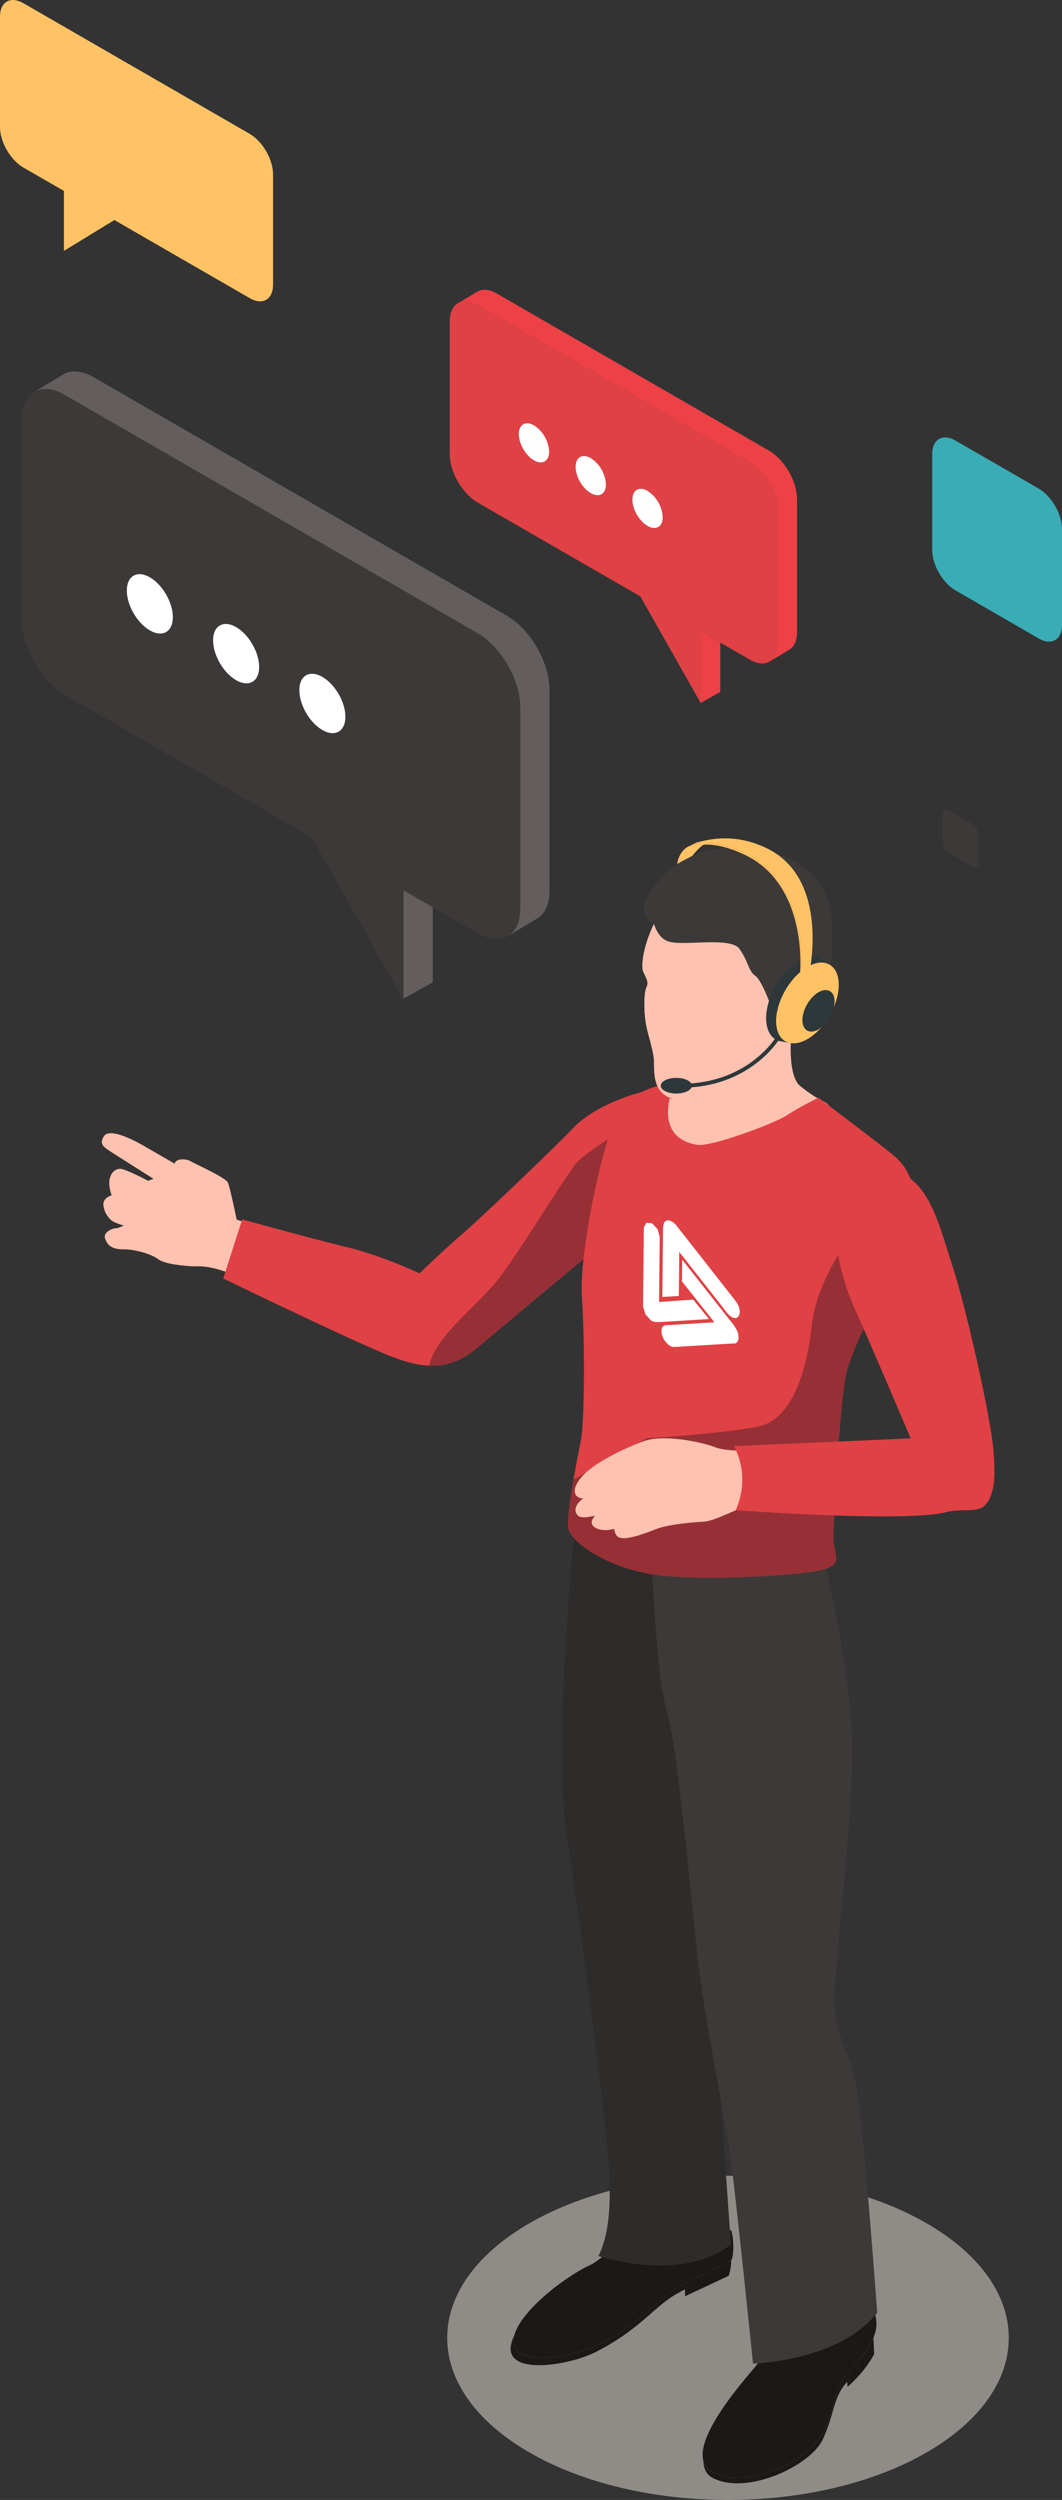 <svg version="1.1" id="Layer_4" xmlns="http://www.w3.org/2000/svg" x="0" y="0" viewBox="0 0 27.211 64.054" style="enable-background:new 0 0 27.211 64.054" xml:space="preserve"><rect x="0" y="0" width="27.211" height="64.054" fill="#333333" stroke="none"/><style>.st1{fill:#df4145}.st4{fill:#ffc366}.st10{fill:#3c3938}.st11{fill:#fff}.st75{fill:#ffc2b0}.st77{fill:#973036}.st78{fill:#1b1818}.st80{fill:#2e383b}.st81{fill:#635e5d}.st82{fill:#ee4146}</style><switch><g><path class="st75" d="M21.085 28.212c.299.144.32.481 0 .651s-2.716.595-2.716.595l-.92-.066-.344-.497s-.127-.453-.093-.475c.035-.022.145-.295.145-.295l.262.17 2.704-.477.345-.022s.308.267.617.416z"/><path d="M23.74 56.964c2.81 1.622 2.81 4.251 0 5.873-2.81 1.622-7.365 1.622-10.174 0-2.81-1.622-2.81-4.251 0-5.873 2.81-1.622 7.364-1.622 10.174 0z" style="opacity:.5;fill:#ede7dd"/><path class="st75" d="m7.166 31.628-1.105-.381s-.166-.821-.222-.948c-.057-.127-.872-.493-.961-.549-.089-.056-.366-.084-.404.066 0 0-.482-.281-.82-.474-.338-.192-.868-.436-.994-.225-.127.211-.01.272.277.455.286.183.998.633.998.633l-.14.052s-.591-.315-.722-.31c-.132.005-.24.113-.268.286-.028.174.056.394.056.394s-.239.061-.21.263a.591.591 0 0 0 .196.37c.073.073.324.14.324.14s-.127.07-.206.07c-.08 0-.329.1-.272.263.056.165.159.277.469.277.31 0 .716.117.895.253.178.136.783.188 1.06.183.277-.005.703.131 1.017.282.315.15.558.28.558.28l.474-1.38z"/><path class="st75" d="M5.178 30.632s.286.103.323.258c.038.154-.145.375-.126.58.019.207-.188.362-.188.362.085.14-.094.488-.36.483-.15-.003-.344-.078-.487-.144-.032-.227-.024-.468.036-.55.112-.155.29-.033.07-.281-.22-.249-.427-.446-.398-.732.028-.286-.113-.403-.113-.403l-.14.052s-.265-.141-.48-.233c-.03.05-.075.142-.023.205.076.088.339.28.273.473-.066.192-.144.24-.144.24s.332.149.195.337c-.136.187-.445.122-.445.122s-.061.034-.125.054c.129.034.357.11.406.222.07.16.065.312-.021.358.246.04.496.13.626.228.178.136.783.188 1.06.183.277-.005.703.131 1.017.282.315.15.558.28.558.28l.109-.315c-.36-.27-.861-.877-.85-.988.014-.13.11-.458.11-.458s-.058-.287-.117-.548a9.67 9.67 0 0 1-.457-.18c-.24-.103-.075-.286-.075-.286s-.402.123-.417.122c-.117-.006-.536-.276-.536-.276s.401.282.464.358c.062.076.255.195.255.195z"/><path class="st1" d="M16.01 30.789c.115-1.009.558-1.799.944-2.138l-.489-.677s-1.176.277-1.806.955c-.35.377-2.4 2.34-2.804 2.679-.402.339-1.107 1.018-1.107 1.018s-.922-.444-1.854-.67c-.932-.226-2.688-.713-2.688-.713l-.486 1.514s3.45 1.676 4.371 2.023c.92.347 1.509.284 2.173-.276.496-.418 2.706-2.269 3.337-2.781-.009-.546.376-.646.409-.934z"/><path class="st77" d="M16.061 28.863c-.229.178-1.135.705-1.335.986-.589.826-1.265 1.982-1.88 2.823-.557.76-1.652 1.496-1.856 2.32.463.02.854-.134 1.274-.488.496-.418 2.706-2.269 3.337-2.781-.009-.546.376-.646.409-.934.056-.495.192-.936.36-1.298-.25-.235-.387-.452-.309-.628z"/><path class="st78" d="M19.82 59.502c.041.43-.397 1.047-.435 1.096-.225.29-2.053 2.264-1.118 2.747.936.484 2.508-.347 2.838-1.048.33-.702.274-1.177.693-1.596.248-.249.548-.578.641-.991.063-.252-.055-.553-.096-.642-.05-.108-.541.89-1.037.962-.438.064-1.162-.381-1.486-.528z"/><path class="st78" d="M21.798 60.7c-.42.42-.362.895-.693 1.597-.33.701-1.902 1.532-2.838 1.048a.456.456 0 0 1-.245-.29c.008.185.068.347.238.434.885.458 2.505-.316 2.818-.98.305-.646.263-1.09.628-1.48l.01.126s.421-.346.683-.84l-.019-.414c-.128.325-.373.59-.582.8zM17.383 58.598c-.56.325-.939.914-2.06 1.481-.652.33-2.227.592-2.166-.13a.676.676 0 0 1 .023-.12.946.946 0 0 0-.095.31c-.062.723 1.513.46 2.165.131 1.122-.567 1.5-1.156 2.06-1.481.07-.04.153-.084.242-.13v.176l1.118-.524s.07-.188.063-.401c-.143.125-.955.459-1.35.688z"/><path class="st78" d="M16.047 56.82s-.126.431-.39.786c-.125.167-.426.378-.518.42-.647.29-1.926 1.26-1.982 1.923-.061.722 1.514.46 2.166.13 1.121-.567 1.5-1.156 2.06-1.48.424-.248 1.332-.614 1.372-.714.02-.053.077-.393-.021-.751-1.735 1.05-2.133-.2-2.687-.314z"/><path d="m18.039 42.427.005-2.596s-2.329.303-3.297-.916c0 0-.59 5.677-.231 8.044.358 2.368.827 6.035.937 7.076.11 1.04.376 2.79-.119 3.769 0 0 2.104.707 3.395-.295l-.342-4.765-.348-10.317z" style="fill:#2e2b2b"/><path class="st10" d="M16.696 39.963s.12 2.87.341 3.684c.181.667.273 1.391.295 1.558.214 1.619.473 4.362.55 5.04.153 1.332.67 3.923.807 4.827.138.903.605 5.488.605 5.488s2.21-.058 3.182-1.306c0 0-.297-4.052-.466-5.37-.169-1.317-.533-1.472-.617-2.39-.08-.872.456-4.482.44-6.719-.015-2.236-.845-5.298-.845-5.298s-.438 1.032-4.292.486z"/><path class="st75" d="m20.293 26.33-3.081 1.312s-.126 1.597.61 1.8c.736.204 2.646-1.646 2.646-1.646a.498.498 0 0 1-.037-.049c-.275-.415-.138-1.417-.138-1.417z"/><path class="st1" d="M17.862 29.333c.343.059 1.957-.535 2.293-.754.336-.22.815-.454.815-.454s1.552 1.17 1.888 1.447c.336.278.613.643.54 1.417-.073.775-1.544 3.361-1.72 4.222-.176.86-.342 4.04-.324 4.266.032.41.291.643-.44.775-.73.131-3.235.277-4.35.058-1.113-.219-1.96-.826-2.005-1.169-.044-.343.22-1.724.322-2.22.102-.497.102-2.6.029-3.697-.073-1.095.485-3.71.847-4.56.362-.85 1.534-.917 1.534-.917s-.655 1.376.57 1.586z"/><g><path class="st75" d="M17.669 22.482c-.45.259-.842.97-1.029 1.454-.185.484-.19.77-.178.89.011.12.185.301.108.455-.077.155-.07.606-.027.9.043.293.193.702.212.965.02.262-.081.918.583 1.03.663.112 2.207-.467 2.732-1.254.525-.788 1.136-1.428 1.216-2.382.081-.953-.249-1.783-1.047-2.31-.797-.53-1.836-.169-2.57.252z"/><path class="st75" d="M17.013 26.833c.01-.03-.239 0-.34-.1.039.15.073.296.082.413.017.235-.061.787.402.98.108-.412-.154-1.266-.144-1.293zM16.543 26.18c.02.14.065.307.108.47.007-.182.21-.582.315-.9.125-.383-.023-.443-.197-.581a2.722 2.722 0 0 1-.304-.323c.027.119.178.29.105.435-.077.155-.07.606-.027.9z"/><path class="st10" d="M18.282 21.765c-1.171.211-1.76 1.152-1.78 1.498-.018.345.252.405.252.405.059.182.172.397.391.46.401.113 1.575-.132 1.802.185.228.318.222.557.407.688.185.132.46.92.467.986.006.063.624-.621 1.201-.52a2.6 2.6 0 0 0 .275-1.192c.328-2.353-1.844-2.721-3.015-2.51z"/><path class="st10" d="M21.022 25.467a2.6 2.6 0 0 0 .275-1.192c-.588.437-1.636.579-2.046.618.028.042.06.078.103.108.185.132.46.92.467.986.006.063.624-.621 1.201-.52z"/><path class="st75" d="M20.365 25.534s.264-.329.54-.185c.274.143.19.413.047.658-.143.245-.658.79-.844.622-.186-.167.257-1.095.257-1.095z"/></g><path class="st77" d="m23.032 32.069-1.308-.306s-.819 1.136-.925 2.194c-.106 1.058-.474 2.406-1.36 2.59-.887.186-2.874.306-2.874.306l-1.87 1.057c-.087.51-.16 1.037-.136 1.231.045.343.892.95 2.006 1.17 1.114.218 3.62.072 4.35-.06.73-.13.471-.365.439-.774-.018-.226.148-3.406.324-4.266.124-.605.886-2.06 1.354-3.142z"/><g><path class="st75" d="M19.479 37.156s-.79.066-1.156-.075c-.366-.142-1.338-.341-1.846-.15-.507.191-1.263.554-1.563.898-.322.37-.175.564.032.564 0 0-.33.22-.14.434.094.106.45 0 .45 0s-.209.199 0 .315c.207.117.482.027.482.027s.02.172.11.215c.197.093.674-.097.984-.215.31-.118.925-.168 1.212-.184.287-.017.875-.36 1.175-.417.301-.057 1.041.018 1.041.018l-.781-1.43z"/><path class="st75" d="M20.022 38.149c-.606-.035-1.684.405-2.019.584-.374.2-1.195.27-1.254.168-.058-.104-.464-.149-.527-.175-.062-.026-.034-.323 0-.38.034-.06-.119-.105-.266-.087-.147.017-.053-.386-.053-.535 0-.148-.148.046-.285.117-.135.071-.646.552-.672.552 0 0-.33.22-.14.434.094.106.45 0 .45 0s-.209.199 0 .315c.207.117.482.027.482.027s.02.172.11.215c.197.093.674-.097.984-.215.31-.118.925-.168 1.212-.184.287-.017.875-.36 1.175-.417.301-.057 1.041.018 1.041.018l-.238-.437z"/><path class="st1" d="M18.803 37.054s.452.717.048 1.64c0 0 4.328.319 5.378.053.449-.114.837.038 1.035-.208.265-.329.225-.87.192-1.352-.059-.843-.703-3.696-1.073-4.82s-.686-2.656-2.08-2.345c-1.393.31-.867 2.476-.409 3.496.46 1.02 1.439 3.335 1.439 3.335l-4.53.2z"/></g><g><path class="st80" d="M19.888 26.16c0-.511.359-1.133.802-1.388.235-.136.446-.14.593-.04l-.28-.201c-.144-.05-.327-.024-.526.092-.468.27-.847.925-.847 1.465 0 .314.128.52.327.583l.284.052c-.213-.043-.353-.244-.353-.563z"/><path class="st4" d="M17.738 21.928c.115-.141.275-.326.47-.368l-.434.094-.136.036s-.208.096-.285.445c.145-.087.228-.119.385-.207z"/><path class="st4" d="M17.4 22.106c.066-.307.275-.397.275-.397l.137-.036.23-.05a.619.619 0 0 1 .166-.063l-.434.094-.136.036s-.235.097-.285.445c.015-.016.031-.013.047-.029z"/><path class="st4" d="M19.087 21.86c-.674-.315-1.122-.293-1.403-.188a.38.38 0 0 1-.039.015l-.007.003-.01.042c.274-.122.73-.17 1.443.164 1.532.718 1.452 2.718 1.431 3.023l.03.02s.235-2.297-1.445-3.08z"/><path class="st4" d="M19.618 21.72c-.806-.376-1.437-.22-1.775-.131l-.214.105c.276-.123.739-.17 1.458.165 1.68.783 1.444 3.08 1.444 3.08l.197.038s.57-2.474-1.11-3.257z"/><path class="st4" d="M21.491 25.235c0 .51-.359 1.132-.801 1.388-.443.255-.802.048-.802-.463s.359-1.133.802-1.388c.442-.255.801-.048.801.463z"/><path class="st80" d="M21.385 25.661a.91.91 0 0 1-.413.714c-.227.132-.412.025-.412-.238 0-.262.185-.582.412-.714.229-.13.413-.024.413.238z"/></g><g><path class="st80" d="M17.45 27.868c-.04 0-.081 0-.123-.002l.003-.1c1.807.058 2.554-1.194 2.562-1.207l.087.05c-.008.014-.754 1.26-2.529 1.26z"/></g><path class="st80" d="M17.728 27.818c0 .111-.179.201-.4.201-.22 0-.398-.09-.398-.2 0-.112.179-.202.399-.202.22 0 .399.09.399.201z"/><g><path class="st10" d="m1.649 10.112 10.593 6.115c.598.346 1.088 1.194 1.088 1.885v5.171c0 .691-.49.974-1.088.628l-1.903-1.098v2.803L7.98 21.45l-6.33-3.655C1.05 17.45.56 16.602.56 15.911v-5.17c0-.692.49-.975 1.089-.629z"/><path class="st81" d="M13.33 23.283v-5.17c0-.692-.49-1.54-1.088-1.886L1.649 10.112c-.29-.167-.553-.186-.749-.084l.726-.437c.197-.116.471-.101.772.073l10.593 6.115c.598.346 1.088 1.194 1.088 1.885v5.17c0 .36-.132.608-.343.716l-.717.43c.191-.116.311-.357.311-.697zM10.339 22.813l.75.433v1.922l-.75.419z"/><g><path class="st11" d="M7.67 17.684c0 .376.264.833.59 1.02.325.189.59.036.59-.34 0-.375-.265-.833-.59-1.02-.326-.188-.59-.036-.59.34zM5.46 16.408c0 .376.264.833.59 1.02.325.189.59.036.59-.34 0-.375-.264-.832-.59-1.02-.326-.188-.59-.036-.59.34zM3.25 15.132c0 .376.264.833.59 1.02.325.189.589.036.589-.34 0-.375-.264-.832-.59-1.02-.325-.188-.589-.036-.589.34z"/></g></g><path d="M23.886 14.095c0 .378.268.843.596 1.032l2.132 1.232c.328.189.597.034.597-.345v-2.462c0-.379-.268-.843-.597-1.033l-2.132-1.231c-.328-.19-.596-.034-.596.344v2.463z" style="fill:#39acb5"/><path class="st10" d="M24.144 21.557c0 .106.075.237.167.29l.601.347c.092.054.168.01.168-.097v-.693a.372.372 0 0 0-.168-.291l-.6-.347c-.093-.053-.168-.01-.168.097v.694z"/><path class="st4" d="M6.399 3.43.596.08C.268-.107 0 .047 0 .426v2.832c0 .379.268.844.596 1.033l1.042.601v1.536l1.293-.79L6.4 7.64c.327.19.596.034.596-.344V4.463c0-.378-.269-.843-.596-1.032z"/><g><path class="st1" d="m12.24 7.818 6.973 4.025c.394.228.716.786.716 1.241v3.404c0 .455-.322.641-.716.414l-1.253-.723v1.845l-1.553-2.743-4.168-2.405c-.394-.228-.716-.786-.716-1.24V8.23c0-.455.322-.64.716-.413z"/><path class="st82" d="M19.929 16.488v-3.404c0-.455-.322-1.013-.716-1.24l-6.974-4.026c-.19-.11-.364-.123-.492-.055l.478-.289c.13-.076.31-.066.508.049l6.973 4.025c.394.228.716.786.716 1.24v3.405c0 .236-.087.4-.226.47l-.472.284c.126-.077.205-.235.205-.459zM17.96 16.179l.494.284v1.266l-.494.276z"/><g><path class="st11" d="M16.204 12.802c0 .248.173.548.388.672.214.124.388.024.388-.224a.858.858 0 0 0-.388-.672c-.215-.124-.388-.023-.388.224zM14.749 11.962c0 .248.173.549.388.672.214.124.388.024.388-.224a.856.856 0 0 0-.388-.672c-.215-.123-.388-.023-.388.224zM13.294 11.122c0 .248.174.549.388.672.214.124.388.024.388-.224a.857.857 0 0 0-.388-.672c-.214-.123-.388-.023-.388.224z"/></g></g><g><path class="st11" d="m16.71 31.344.138.15.056.2-.002.138-.015 1.493v.036l.019-.003.856-.06.404.499-1.252.076c-.007-.004-.141.017-.23-.036l-.145-.16-.062-.198.001-.13.018-1.762.001-.137.065-.121.147.015z"/><path class="st11" d="m17.479 32.275 1.223 1.553c.008.008.145.168.195.293.056.157.023.297-.08.301l-.102.004-1.342.081-.102.004a.172.172 0 0 1-.105-.029.505.505 0 0 1-.192-.245c-.056-.157-.017-.272.086-.283l.102-.004 1.144-.07-.833-1.048.006-.557z"/><path class="st11" d="M17.224 31.303a.399.399 0 0 1 .104.093l.1.127 1.319 1.683.107.138c.1.126.131.305.066.382-.038.058-.105.058-.178.015a.466.466 0 0 1-.114-.104l-.101-.133-1.123-1.428-.011 1.13-.422.024.017-1.652c0-.01-.011-.204.04-.267.04-.056.119-.055.196-.008z"/></g></g></switch></svg>